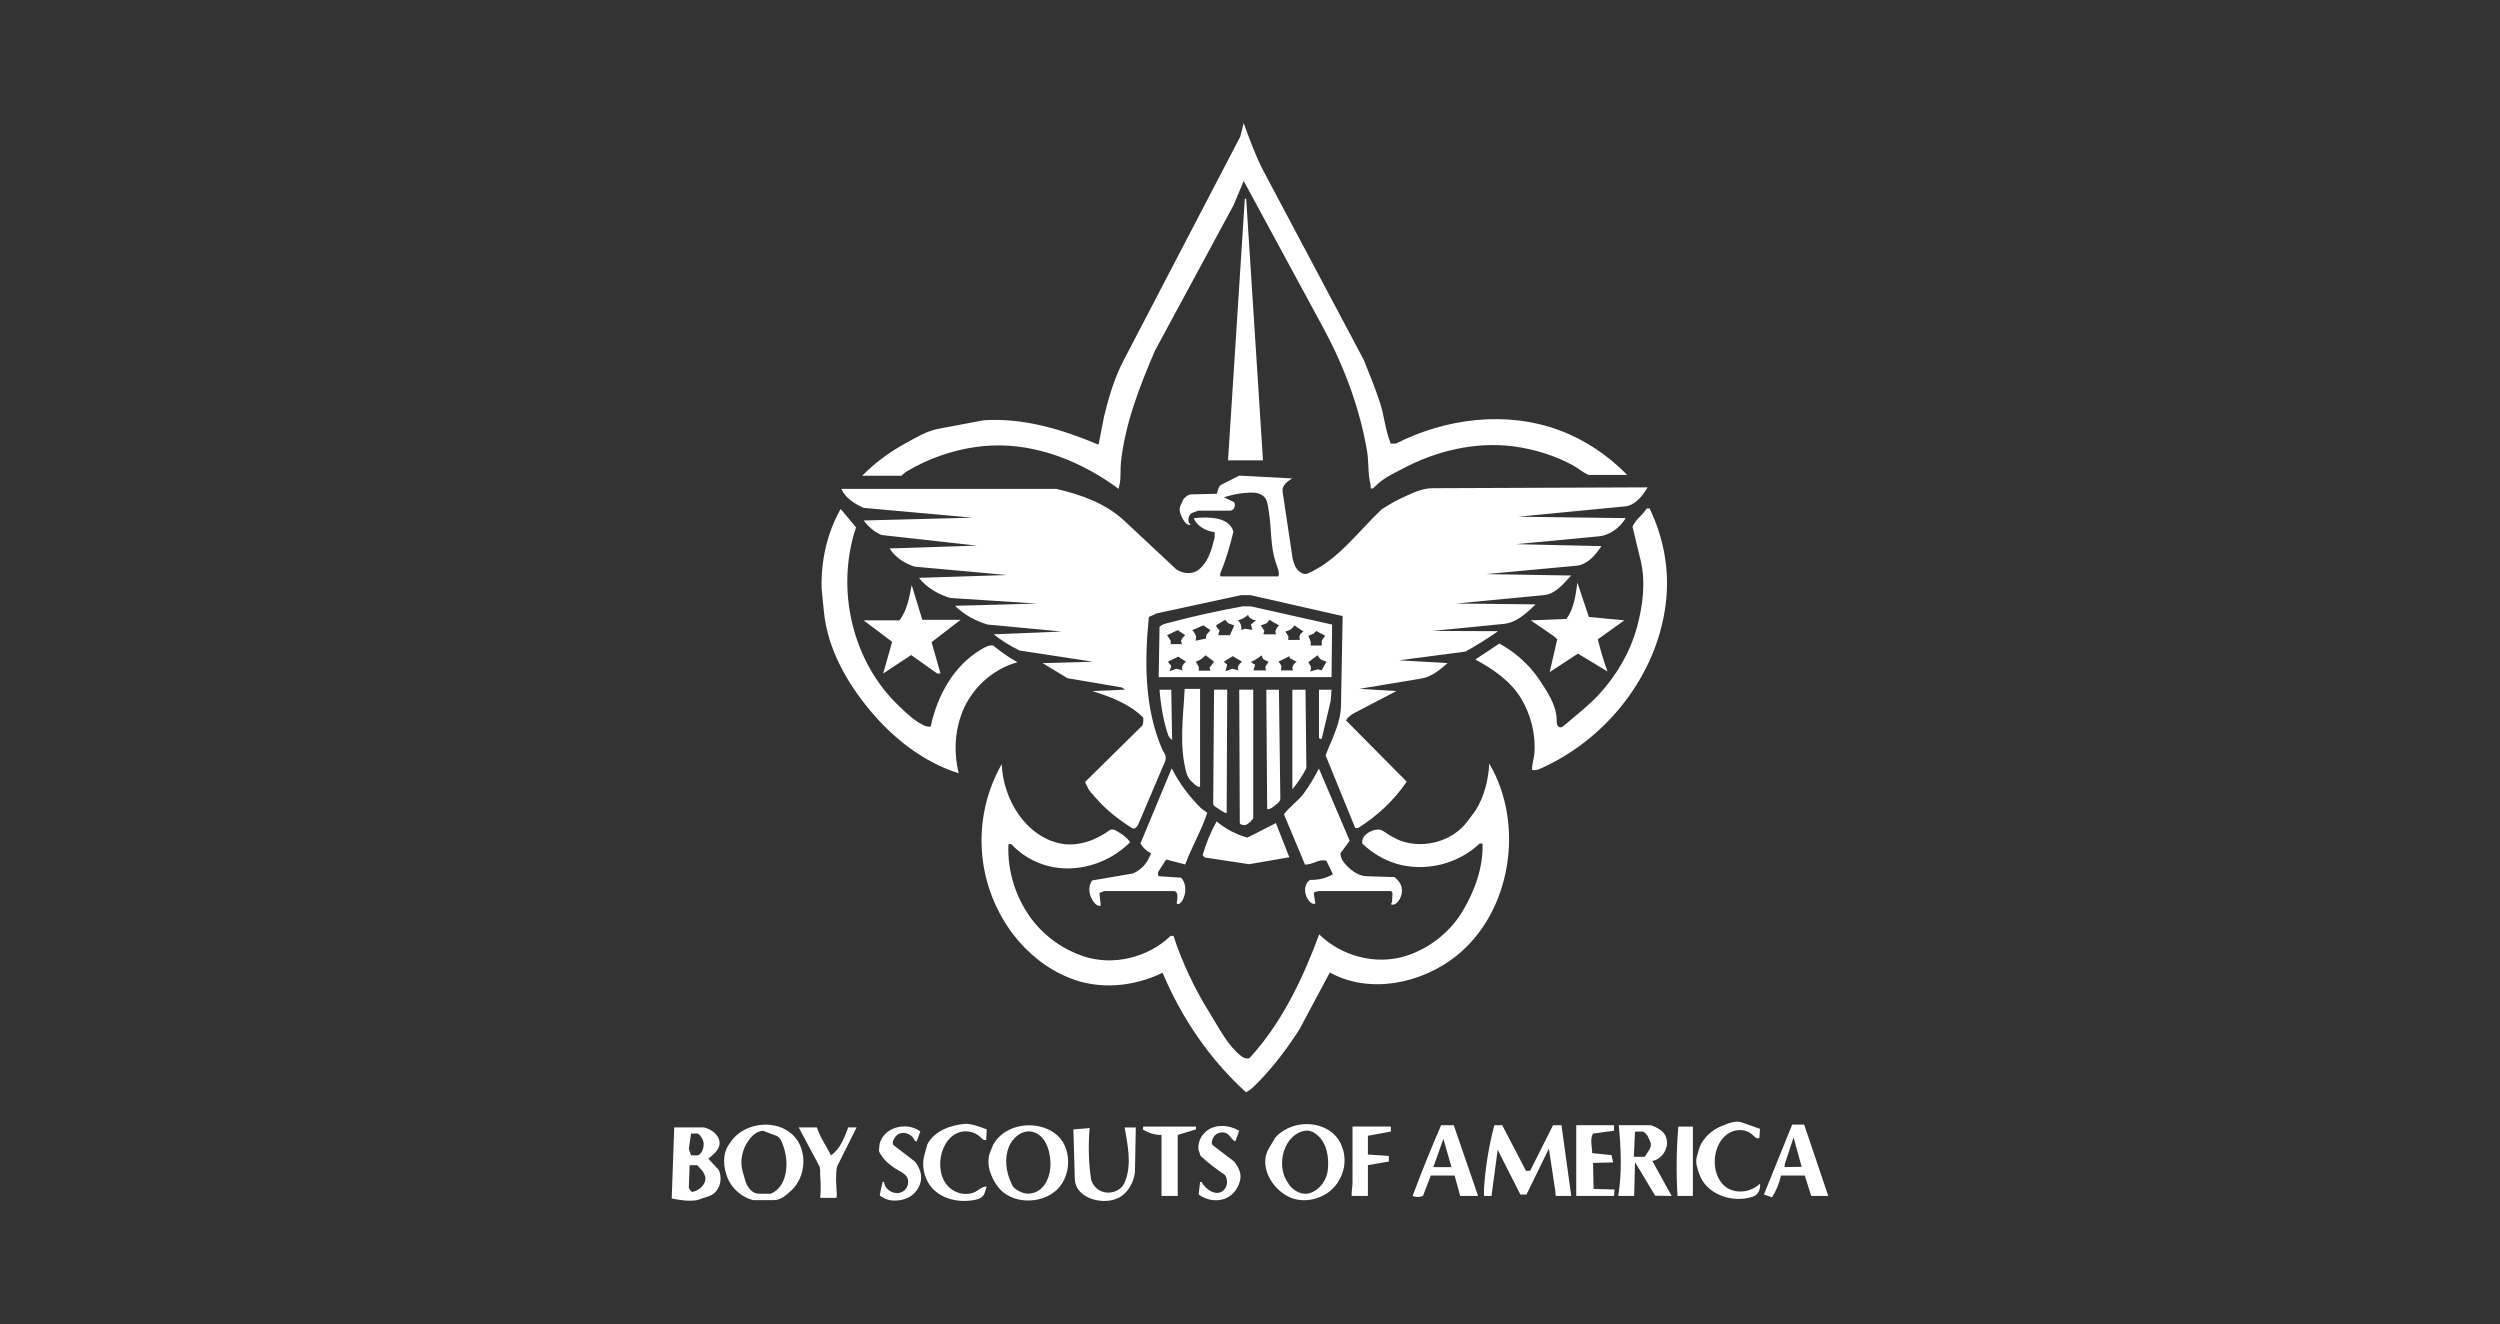 <svg xmlns="http://www.w3.org/2000/svg" id="Layer_1" data-name="Layer 1" viewBox="0 0 7653.5 4053.3"><rect x="0" y="0" width="7653.5" height="4053.3" fill="#333333" stroke="none"/><defs><style>      .cls-1 {        fill-rule: evenodd;      }      .cls-1, .cls-2 {        fill: #fff;        stroke-width: 0px;      }    </style></defs><path class="cls-1" d="M3622.5,1529.2l-8.6,18.8c-6,12.8,0,26.5,6,38.5,5.1,10.3,14.6,24,25.7,19.7-10.3-6-9.4-24-.8-32.5,6-6,15.4-6,22.3-10.3h98.5c12,0,18-15.4,12.9-25.7l-31.7-15.4c20.5-6,40.3-11.1,61.7-12.9,19.7-1.7,42-4.3,58.2,8.6,13.7,10.3,14.6,29.1,17.2,45.4,9.4,53.1,4.3,108.7,22.2,160.1,4.3,13.7,12,27.4,7.7,41.1h-175.5c-4.3,0-2.6-5.1-2.6-8.6,17.1-41.9,30-84.8,40.3-128.4-12.9-45.4-75.3-46.2-121.6-41.1,10.3,24.8,37.7,39.4,64.2,42.8v15.4c-8.6,36-18.8,74.5-47.9,98.5-19.7,16.3-47.9,13.7-69.4,0l-158.4-148.1c-57.4-53.9-133.6-81.3-209.8-98.5h-657.7c12.9,28.3,40.3,45.4,68.5,58.2l333.9,30-333.9,8.6c14.6,18.9,32.5,35.1,54.8,44.5l292,32.5-267.2,8.6c17.1,27.4,45.4,45.4,76.2,55.7l283.4,25.7-269.7,8.6c24,30.8,59.1,50.5,95.9,61.7l265.4,17.1-250.9,6.8c27.4,27.4,62.5,46.2,99.3,57.4l226.9,21.4-208,8.5c24.6,19.4,51.3,36.1,79.6,49.7l224.3,34.2-154.1,4.3,76.2,46.2,166.1,28.2,10.3,6.8-100.2,4.3c56.5,18,113.9,39.4,155.8,81.3.8,7.7,0,15.4-1.7,23.1l-173.8,171.2c-5.1,5.1,2.6,12,4.3,17.1,5.1,13.7,16.3,23.1,25.7,34.3,31.7,36.8,70.2,66.8,111.3,92.5,7.7,5.1,14.6-3.4,18.8-11.1l73.6-173c4.3-11.1,12-22.2,10.3-34.2-.8-8.6-7.7-16.3-11.1-24-53.9-125.9-53.9-268-40.3-404.1l24.8-11.1,257.7-55.7h28.3l282.5,64.2-5.1,274c-.9,53.9-28.2,102.8-47.1,152.4l90.8,222.6h8.5c58.2-36.8,110.4-84.8,149-142.1l-185.8-187.5c4.3-8.6,12-13.7,19.7-19.7l134.4-70.2-113-6.8,190.1-31.7c30.8-5.1,56.5-26.5,79.6-47.1l-148.2-8.6,202.9-26.6c34.3-18.8,67.7-40.3,100.2-62.5l-202.1-.8,218.3-21.4c39.4-3.4,70.2-32.5,98.5-59.9l-244-2.6,269.7-25.7c35.1-3.4,59.1-34.2,83.1-60l-261.1-4.3,277.5-25.7c33.4-3.4,58.2-32.5,76.2-60l-261.2-6,253.5-24c34.2-3.4,64.2-26.6,82.2-55.7l-329.6-4.3,327.9-31.7c30.8-3.4,53.1-31.7,68.5-58.2l-658.4,2.6c-33.4,0-64.2,16.3-94.2,30-21.4,9.4-41.1,22.3-60.8,34.2-72.8,68.5-133.6,155.8-226.9,196.9-9.4,4.3-18.9-.8-26.5-6.8-12-9.4-15.4-24-19.7-38.5l-30.8-205.5c-2.6-18,14.6-31.7,29.9-40.2l-162.7-8.6-53.9,27.4c-10.3,5.1-11.1,18-14.6,28.2l-76.2,1.7c-11.1,0-19.6,6.9-26.5,15.4h0Z"></path><path class="cls-1" d="M3380.2,1274l-17.1,87.3c-112.2-47.1-231.2-83.1-352.8-74.5l-136.1,25.7c-37.7,6.8-70.2,27.4-103.6,45.4-47.9,26.6-92.5,59.1-131,98.5h119.9l12.8-11.1c79.6-47.9,171.3-77.1,263.7-81.3,139.6-6,276.6,49.7,388.7,132.7,0-4.3,1.7-8.6,2.6-12.8,5.1-22.3,1.7-45.4,4.3-68.5,12.8-119,57.4-232.9,104.5-342.5l240.6-445.3,30.8-73.6,244,450.4c63.4,117.3,111.3,244.9,133.6,376.7,5.1,30.8,2.6,61.6,8.5,92.5,1.7,6.8,3.4,14.6,2.6,21.4,6,2.6,10.3-2.6,14.6-6.8,22.3-23.1,51.4-36.8,79.6-51.4,104.5-56.5,226.1-85.6,344.2-70.2,62.5,8.6,124.2,27.4,179.8,57.4,17.1,9.4,31.7,23.1,49.7,30h117.3c-58.2-59.9-129.3-107.9-208.1-137-161.8-59.9-346.8-36.8-500.1,41.1h-15.4c-2.6,0-.8-2.6-1.7-4.3-14.6-36.8-18-76.2-29.1-113.9-14.6-46.2-33.4-91.6-51.4-137l-309.1-582.2c-24-46.2-41.1-95-59.1-143.9l-10.3,41.1-357.1,685c-28.2,53.9-45.4,112.2-59.9,171.2Z"></path><path class="cls-1" d="M4517.3,2481.3l-25.7,34.2c-44.5,59.1-129.3,83.1-199.5,59.9-13.7-4.3-25.7-12-38.6-18.8-12-6.8-22.2-18-36-17.1-23.1,1.7-50.5,18.8-47.1,42.8,29.3,28.3,64.7,49.5,103.6,61.7,88.2,26.5,189.2,1.7,256-61.7h8.6c2.6,71.9-23.1,143-59.9,205.5-38.6,65.1-101.9,115.6-174.7,138.7-91.6,29.1-196.9.9-265.4-65.9-50.5,136.2-114.7,271.4-213.2,378.5-8.6,3.4-18,0-25.7-6-42-33.4-65.9-83.1-94.2-128.4-47.1-75.3-85.6-155.8-113-239.7h-8.6c-70.2,67.6-178.1,93.3-269.7,61.7-57.9-19.9-109.2-55.5-148.1-102.8-53.9-66.8-83.1-154.1-78.8-239.7h8.6c30,32.5,69.4,55.7,112.2,66.8,88.2,23.1,187.5-7.7,251.7-72.8-12-17.1-30.8-29.1-49.7-38.5h-10.3c-43.7,32.5-99.3,53.1-152.4,42.8-107-21.4-176.4-134.5-180.7-243.2-42.8,75.3-64.2,160.9-61.6,247.5,2.6,98.5,36.8,195.2,96.8,274,44.5,58.2,103.6,105.3,171.2,132.7,91.6,37.7,197.8,27.4,286-15.4,58.2,137.9,143.8,264.6,255.2,365.6,13.7-6,24-17.1,34.2-27.4,49.7-49.7,91.6-106.2,129.3-164.4l93.3-174.7c120.8,66.8,279.1,35.1,387-50.5,168.7-134.4,210.7-403.3,101.1-589.1-2.6,50.5-15.4,101-42,143.8h0Z"></path><path class="cls-1" d="M2515.4,1803.2l6.8,68.5c11.1,114.7,71.1,220.1,145.6,308.2,71.1,83.9,161.8,154.1,267.2,187.5-14.6-59.1-12.9-121.6,7.7-179,27.4-77.1,93.3-139.6,172.1-161-26.6-14.6-51.4-32.5-74.5-51.4-13.7-1.7-25.7,6-37.7,12.8-83.1,49.7-133.6,141.3-153.3,235.5-8.6,1.7-18-1.7-25.7-6-26.6-13.7-48.8-35.1-70.2-55.7-144.7-136.1-196.1-359.6-132.7-548l-47.1-56.5c-41.9,73.6-60.8,160.1-58.2,244.9h0Z"></path><path class="cls-1" d="M4997.7,1612.3l24.8,102.7c16.3,67.6,6.8,138.7-11.1,205.5-21.4,77.1-62.5,147.3-116.4,205.5-31.7,34.2-68.5,62.5-103.6,92.5-6,5.1-13.7,12-19.7,6-6.8-4.3-6-13.7-6-21.4-1.7-47.1-30-87.3-55.7-125.9-30.8-44.5-72.7-81.3-119.8-107l-73.7,48.8c53.9,29.1,107,65.1,139.6,118.2,30.8,50.5,46.2,112.2,41.1,171.2-1.7,16.3-7.7,32.5-6.8,48.8,13.7,2.6,26.5-4.3,38.5-10.3,201.2-94.2,352.8-295.4,372.5-516.3,8.6-94.2-10.3-189.2-51.4-274h-8.6c-12.8,20.5-34.2,33.4-43.6,55.7h0Z"></path><path class="cls-1" d="M3524.1,2612.3l-6.8,14.6c-10.1,21.1-27.4,37.8-48.8,47.1l-125,21.4c-14.6,19.7-9.4,49.7,6.8,68.5,5.1,6,12,11.1,19.7,8.6l-4.3-38.5,14.5-6h214c9.4,0,11.1,12.9,10.3,21.4,0,6-2.6,11.1-1.7,17.1,8.6,5.1,16.3-7.7,20.5-17.1,8.6-20.6,7.7-47.1-7.7-62.5l-65.9-4.3c-6,0-4.3-7.7-4.3-12.9l24.8-38.5,58.2,15.4c19.7-53.9,49.7-103.6,67.6-158.4l-18-12.8c-36.8-36-67.6-77.1-90.8-123.3l-95.9,230.3c7.8,12.9,19.1,23.3,32.6,30h0Z"></path><path class="cls-1" d="M3930.8,2493.3l64.2,153.3c23.1,1.7,43.6-18.9,65.9-11.1l19.7,41.1c-21.1,12-45.1,17.9-69.4,17.1-18.9,10.3-19.7,38.5-8.6,57.4,5.2,8.6,13.7,18.8,24,15.4l-4.3-30c-.9-8.6,10.3-6,15.4-8.6h218.3c10.3,0,6,14.5,6,23.1s0,12.8-4.3,17.1c17.1,7.7,33.4-18.8,34.3-40.2.8-17.1-9.4-32.5-23.1-42.8l-85.6-2.6c-22.3-.9-42.8-14.6-58.2-30-11.1-11.1-21.4-24-21.4-40.3l28.2-38.5-94.2-220.9c-13.7,26.5-29.1,53.1-47.1,77.1-17.1,23.1-42.8,39.4-60,63.3h0Z"></path><path class="cls-1" d="M2643.9,1899.1l87.3,65.9-27.4,96.8,85.6-56.5,79.6,56.5h10.3l-27.4-95.9,89-68.5h-117.3l-32.5-106.2c-7.7,37.7-13.7,77.9-37.7,107.9h-109.6Z"></path><path class="cls-1" d="M4686,1899.1l62.5,42.8c6.8,4.3,13.7,9.4,18.8,15.4l-23.1,100.2,86.5-56.5,90.7,54.8c-12-31.7-21.4-65.1-29.9-98.5l81.3-58.2-108.7-10.3-35.1-105.3c-5.1,38.5-10.3,79.6-33.4,111.3l-109.6,4.3h0Z"></path><path class="cls-1" d="M4566.1,3661.2l18.9-141.3,69.4,137h18.8l68.5-140.4,19.7,129.3c.9,5.1,0,10.3,1.7,15.4h47.1l-29.9-216.6h-25.7l-70.2,139.6h-12.8l-72.8-139.6h-24c-16.9,63.9-27.5,129.3-31.7,195.2v21.4h23Z"></path><path class="cls-1" d="M3688.5,2625.2l135.3,20.5,123.3-21.4-41.1-104.5-87.3,44.5c-34.6-9.6-66.7-26.5-94.2-49.7-18.1,32.8-32.5,67.6-42.8,103.6l6.8,6.8Z"></path><path class="cls-1" d="M5203.2,3511.4l-8.6,30c-5.1,18,1.7,36,7.7,53.1,19.7,57.4,89.9,85.6,149.8,72.8,11.1-2.6,22.3-5.1,29.1-14.6,6-8.6,8.6-18.8,6.8-29.1-24,23.1-60.8,30.8-90.8,18-65.1-28.2-62.5-143.9.9-175.5,21.4-10.3,48-8.6,65.9,6.8,6.8,6,14.6,16.3,22.3,10.3l1.7-27.4-55.6-19.7c-20.6-6.8-42,3.4-61.7,11.1-30,12-54.8,35.1-67.6,64.2h0Z"></path><path class="cls-1" d="M2839.1,3502.8l-9.4,34.2c-8.6,31.7-.8,67.6,18.9,94.2,30,38.5,83.9,51.4,131.9,42.8,12-1.7,25.7-6,31.7-17.1,4.3-7.7,5.1-16.3,8.6-24-12.9-1.7-23.1,9.4-34.2,15.4-23.1,12-52.2,7.7-72.8-6.9-60.8-42-39.4-165.3,32.5-177.2,17.9-2.7,36.1,1.9,50.5,12.9,6.8,5.1,12.8,15.4,22.3,12.9l1.7-32.5c-20.6-7.7-42-16.3-64.2-17.1-46.2,3.4-95.9,21.4-117.3,62.5h0Z"></path><path class="cls-1" d="M3446.2,3611.6l-3.4,8.6c-9.4,23.1-36,34.2-59.9,30-20.5-3.4-37.7-19.7-42.8-40.2-7.7-52.2-8.6-104.5-4.3-156.7l-49.7,4.3,4.3,152.4c1.7,54.8,77.1,79.6,127.6,59.9,32.5-12.9,52.2-47.1,56.5-81.3l2.6-137h-34.2c9.4,53.1,21.4,109.6,3.4,160.1h0Z"></path><path class="cls-1" d="M2511.1,3667.2h49.7c.9-5.1.9-9.4.9-14.6-1.7-27.4-4.3-54.8.8-81.3l60-119.9h-25.7c-12,31.7-24.8,66.8-53.1,85.6-13.7-29.1-33.4-54.8-42.8-85.6h-55.7l61.6,115.6c6,10.3,3.4,23.1,4.3,34.2,1.7,22.3,1.7,43.7,0,65.9h0Z"></path><path class="cls-1" d="M3555.8,3474.6v186.7h49.7v-186.7l55.7-17.1v-8.6h-161l-1.7,8.6c17.1,11.1,36.8,17.1,57.4,17.1Z"></path><path class="cls-1" d="M4076.4,3466c-49.7-38.5-129.3-30.8-171.3,15.4l-20.6,34.2c-31.7,53.1,8.6,125,64.2,149.8,34.3,15.4,75.3,10.3,107.9-8.6,30-17.1,50.5-47.9,57.4-81.3,7.7-40.3-5.1-83.9-37.7-109.6ZM4065.2,3579.9c-2.6,31.7-24.8,63.4-55.7,72.8-22.2,6.8-47.1-5.2-61.6-24h0s-6.8-10.3-6.8-10.3c-36-53.9-9.4-146.4,53.9-156.7,15.4-2.6,29.1,5.1,40.2,15.4,27.4,24.8,33.4,65.9,30,102.7Z"></path><path class="cls-1" d="M2427.3,3474.6c-49.7-48-140.5-39.4-184.1,12.8l-11.1,15.4c-21.4,30-18,71.1-4.3,104.5,13.7,32.5,43.7,58.2,77.9,66.8h62.5c22.2,0,39.4-15.4,54.8-30,46.2-42.8,49.7-125.9,4.3-169.5ZM2359.6,3654.4h-36.8c-18.8,0-32.5-17.1-39.4-34.3l-9.4-31.7c-10.3-33.4-1.7-71.1,18.8-98.5,10.3-14.6,24.8-26.5,42.8-28.2l41.1,15.4c12.8,5.1,17.1,19.7,21.4,31.7,18.8,51.4,12,125-38.5,145.6Z"></path><path class="cls-1" d="M3230.4,3470.3c-58.2-43.7-155-30-190.1,34.3l-8.6,21.4c-14.6,36,.8,77.1,23.1,107,40.3,53.9,132.7,55.7,181.5,8.6,46.2-44.5,45.4-133.6-6-171.2ZM3194.4,3631.3c-15.4,19.7-43.7,29.1-66.8,18.8-10.3-4.3-20.5-9.4-27.4-18.8h0l-5.1-11.1c-15.4-34.2-20.5-73.6-6.8-108.7,11.1-28.2,39.4-52.2,69.4-47.1,40.3,6.8,57.4,54.8,58.2,95.9.8,24.8-6,51.4-21.4,71.1Z"></path><path class="cls-1" d="M3669.6,3521.7l6,17.1c23.1,21.4,47.9,40.3,74.5,58.2,9.4,13.7,8.6,35.1-4.3,47.1-20.6,19.7-53.9-.9-67.6-25.7h-4.3l-4.3,38.5c25.7,18.9,60.8,24,89,8.6,20.5-11.1,34.2-32.5,38.5-55.7,3.4-19.7-6.8-38.5-18.8-53.9l-64.2-48.8c-7.7-6-3.4-16.3,0-24,7.7-15.4,27.4-20.6,42-12.9,10.3,6,14.6,19.7,25.7,24l12-32.5c-29.1-17.1-68.5-21.4-96.8-1.7-19.7,13.7-31.7,38.5-27.4,61.6h0ZM2692.7,3502.8l-1.7,17.1c-.9,8.6,6,14.6,10.3,21.4,9.4,14.6,23.1,24,36.8,34.2,14.6,10.3,36,16.3,41.1,34.2,4.3,16.3-4.3,34.2-19.7,40.2-22.3,9.4-51.4-7.7-53.1-31.7h-4.3l-8.6,38.5c-.8,5.2,5.1,6,8.6,8.6,18.8,12.8,44.5,12,65.9,6,24.8-6.8,44.5-28.2,50.5-53.1,5.1-22.3-3.4-44.5-18-62.5l-63.4-48.8c-8.6-6-1.7-18,3.4-25.7,7.7-12,23.1-15.4,36-11.1,7.7,2.6,13.7,6.8,18.8,12.9,3.4,4.3,4.3,12,11.1,11.1l11.1-30c-26.5-20.5-66.8-20.5-95-2.6-14.8,9.4-25.5,24.1-30,41.1h0ZM4138,3661.2h49.7v-94.2l64.2-11.1v-17.1l-64.2-4.3v-57.4l70.2-12.9v-15.4h-117.3v171.2c0,13.8-3.4,27.4-2.6,41.1ZM4942.8,3641.5l-64.2-1.7-1.7-79.6,61.6-1.7-5.1-22.3-59.1-6c0-20.6-7.7-41.9,2.6-59.9l64.2-8.6v-17.1h-115.6v216.6h115.6l1.7-19.7h0ZM3815.2,608.7h-4.3l-51.4,800.6h107l-51.4-800.6h0ZM3644.8,2389.7l11.1,10.3c5.1,4.3,11.1,10.3,18,8.5v-299.7h-47.1c-4.3,86.5-18,175.5,6,259.4,2.6,7.7,6.8,15.4,12,21.4Z"></path><path class="cls-1" d="M4450.5,3444.6h-38.6c-29.1,67.6-57.4,136.1-83,205.5l-4.3,11.1c10.3,4.3,21.4,4.3,31.7,0h0s24-62.5,24-62.5h72.8l17.1,62.5h54.8l-74.5-216.6ZM4388,3573l30.8-86.5h0s24.8,86.5,24.8,86.5h-55.6Z"></path><path class="cls-1" d="M5523.4,3442.9h-36.8l-86.5,214,24.8,8.6c13-20.5,22.2-43.1,27.4-66.8h72.8l19.7,62.5h52.2l-73.7-218.3ZM5463.4,3573c0-3.4,0-6.8.9-10.3l26.5-80.5h0s24.9,89.9,24.9,89.9l-52.3.8Z"></path><path class="cls-2" d="M5058.5,3554.2c19.7-3.4,36-19.7,41.9-38.5,4.4-11.9,4.1-25.1-.8-36.8-7.7-18-27.4-27.4-45.4-34.2h-98.5c6.8,71.9,10.3,145.6-1.7,216.6h48.8l2.6-103.6,61.7,102.8,50.5.8-59.1-107ZM5035.3,3541.4h-33.4l3.4-77.1h25.7c5.1,3.4,9.4,7.7,12.8,12.8h0l8.6,18.8c6.8,16.3-8.6,30.8-17.1,45.4Z"></path><path class="cls-1" d="M3829.8,1856.3h-25.7c-75.3,13.7-149.8,30-223.5,49.7-11.1,2.6-22.3,5.1-30.8,12.9l-2.6,154.1h529.2l1.7-161-248.3-55.6ZM3605.4,1929.1l23.1,15.4c-5.1,4.3-10.3,10.3-12.9,17.1l2.6,10.3h-34.2v-10.3l-11.1-17.1,32.6-15.4ZM3618.3,2042.9l1.7,9.4-18-5.1-21.4,7.7,5.1-16.3c-3.4-4.3-7.7-8.6-10.3-12.9l31.7-15.4h0l24,15.4c-6,4.3-11.1,10.3-12.8,17.1ZM3649.9,1929l34.3-14.5h0l21.4,14.6-12.9,15.4-.8,10.3-31.7,6.8,1.7-12.9c-2.4-7.4-6.5-14.1-12-19.7ZM3705.6,2053.2h-36c0-3.4.8-6.8.8-10.3l-9.4-17.1,9.4-4.3c2.6-.8,5.1-2.6,7.7-4.3l12.9-11.1,25.7,19.7-12.9,17.1c-1.7,3.4,1.7,6.8,1.7,10.3ZM3722.7,1914.5h0l28.2-17.1,8.6,10.3,18.8,6.8-12.9,30h-36l4.3-15.4c-5.3-3.4-9.2-8.6-11.1-14.6ZM3795.5,2031.8c-2.6,3.4-5.1,6.8-6,11.1l1.7,9.4-18-5.1-21.4,7.7,5.1-20.5-10.3-8.6,27.4-17.1,28.3,17.1-6.8,6ZM3799.8,1929.1c1.7-11.1-1.7-23.1-10.3-30,4.3-.9,8.5-2.6,12.8-4.3l7.7-4.3c4.3-2.6,7.7-5.1,11.1-8.6,1.7,10.3,13.7,16.3,24,17.1l-15.4,12.9,4.3,16.3-23.1-3.4-11.1,4.3ZM3876.8,2052.4h-39.4l5.1-18c-5-1.5-9.5-4.5-12.8-8.6,3.4-.9,6.8-2.6,10.3-4.3h0s6.8-4.3,6.8-4.3c5.1-3.4,10.3-6.8,15.4-11.1l4.3,11.1c5.2,3.4,11.1,6,17.2,8.6l-8.6,12.9c-2.6,4.3-.9,9.4,1.7,13.7ZM3868.3,1941.9c-.9-3.4,1.7-6.8,2.6-10.3l-11.1-17.1,12.9-4.3c6-1.7,10.3-6.8,12.8-12.9l30,17.1c-5.3,5.2-9.2,11.7-11.1,18.9,0,2.6.9,6,2.6,8.6h-38.5ZM3956.4,2042.9l1.7,9.4h-36.8l1.7-12c-1.6-5.7-4.9-10.8-9.4-14.6l34.3-17.1h0v6l21.4,11.1c-6,4.3-11.1,10.3-12.9,17.1ZM3977.9,1950.5l1.7,8.6h-36c0-3.4.9-6.8.9-10.3l-9.4-15.4h0l12-4.3c6.8-2.6,11.1-8.6,15.4-14.6l28.2,18.9c-6.8,3.4-12,9.4-12.9,17.1ZM4020.7,1940.2c3.4-2.6,6-5.1,8.6-8.6l27.4,14.6-10.3,15.4v14.6h-34.2c0-3.4.9-6.8.9-10.3l-7.7-19.7,15.4-6ZM4046.4,2051.5c-3.4.8-7.7-.8-11.1-2.6l-24,6.8c1.7-5.1,2.6-10.3,1.7-15.4l-7.7-12.9,28.2-21.4h0l7.7,11.1c6,4.3,12.8,6,19.7,8.6l-14.6,25.7Z"></path><path class="cls-1" d="M5182.6,3661.2v-212.3h-44.5c-6,70.6-6.8,141.6-2.6,212.3h47.1Z"></path><path class="cls-1" d="M3828,2515.6l8.6-10.3v-393.9h-42.8l1.7,406.7c0,6.9,7.7,6.9,12.9,7.7,7.7.9,13.7-5.1,19.7-10.3h0ZM3755.3,2489.9l1.7-378.5h-40.3l-2.6,348.5c0,8.6,9.4,11.1,15.4,15.4,7.7,6,16.3,11.1,25.7,14.5ZM3896.5,2471.1l8.6-6.8c6.8-5.2,13.7-10.3,14.5-18.9l-4.3-333.9h-38.6l2.6,365.6c6,.9,11.9-2.5,17.1-6h0ZM3999.3,2351.2l-2.6-239.7h-40.3v304.8c16.3-19.7,31.7-42,42.8-65.1h0Z"></path><path class="cls-1" d="M2200.3,3581.6l-31.7-34.2c16.3-14.6,36.8-29.1,34.2-51.4-2.6-23.1-24.8-38.5-47.1-44.5h-91.6l-7.7,217.5c25.7,5.1,52.2,9.4,77.9,5.1l37.7-12.9c30-10.3,42-50.5,28.3-79.6ZM2115.6,3470.3h21.4c8.6,6.8,15.4,17.1,17.1,28.2.8,14.6-3.4,31.7-17.1,38.5h-21.4l-6.8-19.7,6.8-47.1ZM2119,3649.3c-4.8-3.3-8.5-8.1-10.3-13.7l2.6-68.5h23.1s0,0,0,0h0s0,0,0,0l17.1,18.8c3.4,5.2,6,11.1,7.7,17.1,3.4,22.2-18,41.9-40.2,46.2Z"></path><path class="cls-1" d="M3572.9,2239.9l4.3,12.9c2.6,5.1,6.8,9.4,11.1,12.8l-2.6-154.1h-36c3.4,43.7,10.3,86.5,23.1,128.4ZM4046.4,2261.3l27.4-115.6c.8-11.1,1.7-23.1,2.6-34.2h-38.5v145.6c0,4.3,5.1,6.8,8.5,4.3Z"></path></svg>